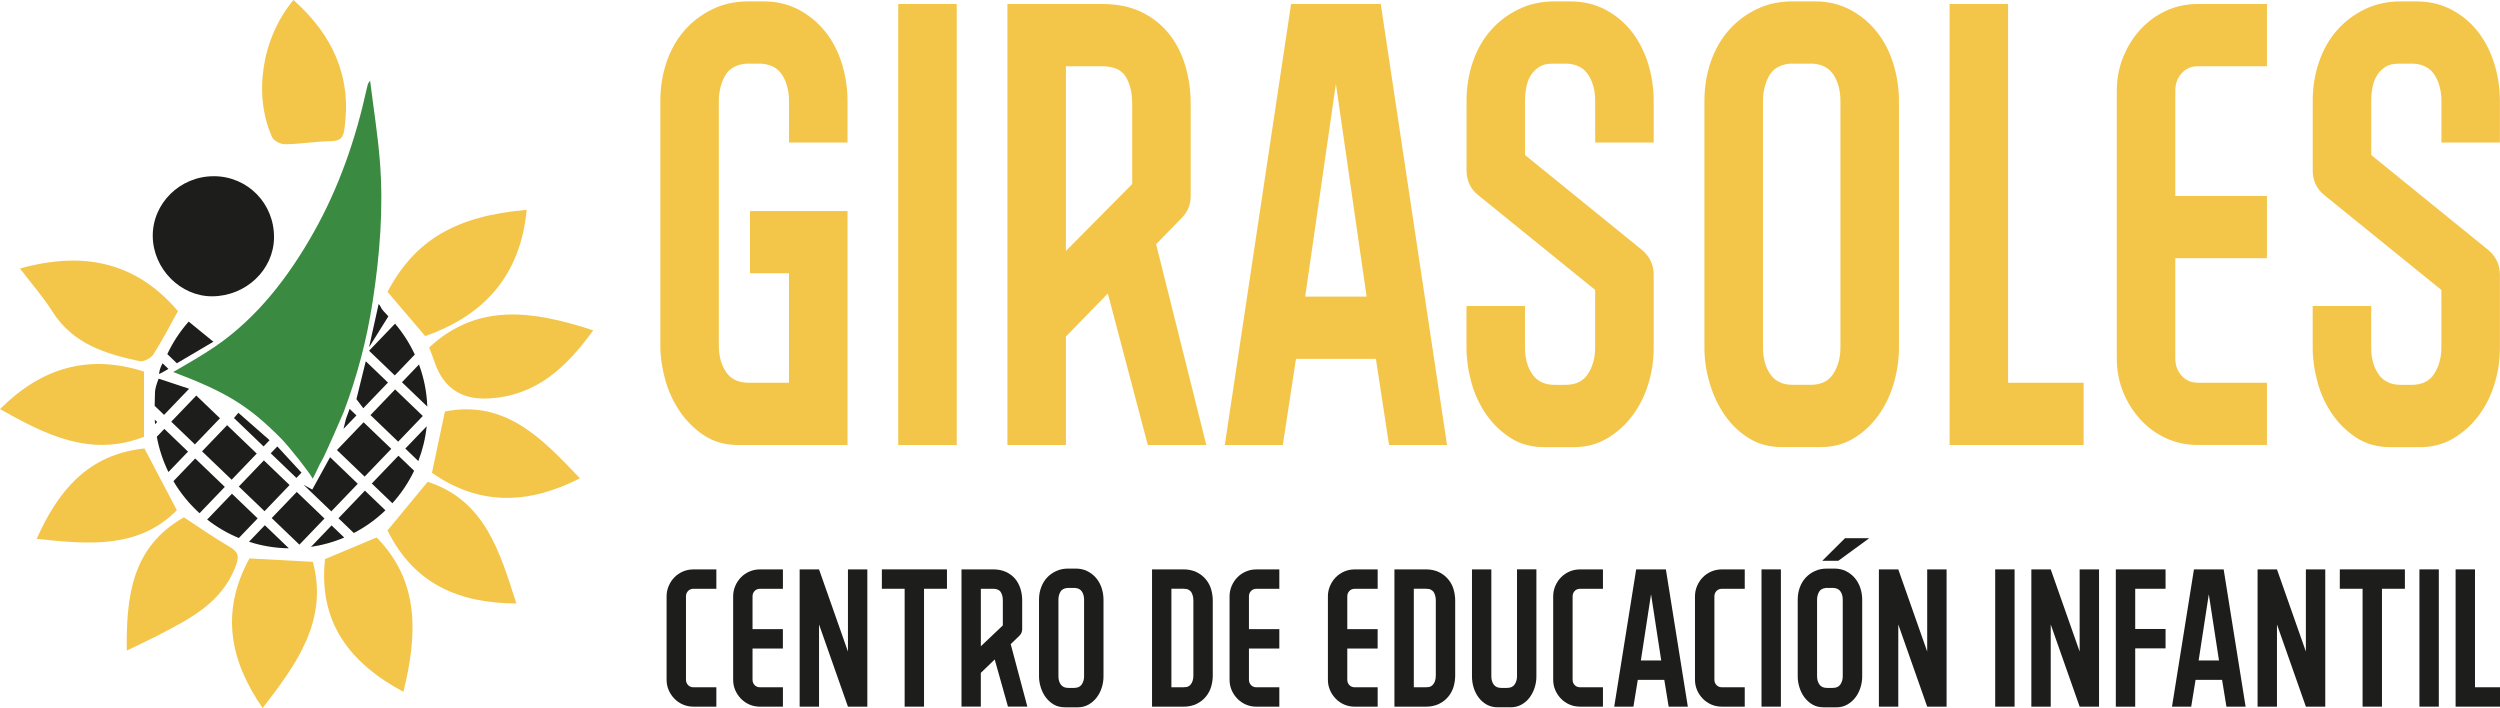 <?xml version="1.0" encoding="UTF-8"?><svg id="Capa_1" xmlns="http://www.w3.org/2000/svg" viewBox="0 0 818.83 231.9"><defs><style>.cls-1,.cls-2{fill:#f3c549;}.cls-3,.cls-4{fill:#1d1d1b;}.cls-5{fill:#3a8b41;}.cls-5,.cls-4,.cls-2{fill-rule:evenodd;}</style></defs><g><path class="cls-1" d="M277.59,69.11v76.64h-35.92c-4.15,0-7.8-1.02-10.94-3.06-3.14-2.04-5.8-4.64-7.98-7.82-2.18-3.17-3.81-6.68-4.87-10.53-1.07-3.85-1.6-7.53-1.6-11.05V33.09c0-4.53,.69-8.81,2.07-12.83,1.38-4.02,3.35-7.48,5.91-10.37,2.55-2.89,5.59-5.18,9.1-6.88s7.4-2.55,11.65-2.55h5.11c4.26,0,8.09,.91,11.5,2.72,3.41,1.81,6.31,4.22,8.7,7.22,2.4,3,4.2,6.49,5.43,10.45,1.22,3.97,1.84,8.05,1.84,12.24v13.59h-19.16v-13.59c0-3.28-.72-6.09-2.16-8.41-1.44-2.32-3.7-3.59-6.78-3.82h-5.27c-3.3,.34-5.59,1.73-6.86,4.16-1.28,2.43-1.92,5.12-1.92,8.06V113.14c0,3.51,.8,6.42,2.39,8.74,1.6,2.32,4.04,3.48,7.34,3.48h13.25v-35.85h-12.77v-20.39h31.93Z"/><path class="cls-1" d="M294.2,145.75V1.31h19.16V145.75h-19.16Z"/><path class="cls-1" d="M329.96,145.75V1.31h31.13c4.89,0,9.15,.88,12.77,2.63,3.62,1.76,6.63,4.14,9.02,7.14,2.39,3,4.18,6.49,5.35,10.45,1.17,3.97,1.76,8.1,1.76,12.4v30.25c0,2.72-.91,5.04-2.71,6.97l-8.62,8.83,16.44,65.76h-19.16l-13.09-49.62-13.73,14.1v35.52h-19.16Zm40.87-85.47v-26.34c0-3.51-.69-6.43-2.08-8.75-1.38-2.32-3.94-3.48-7.66-3.48h-11.97v60.49l21.71-21.92Z"/><path class="cls-1" d="M454.96,145.75l-4.31-28.21h-26.18l-4.31,28.21h-19L422.87,1.31h29.37l21.71,144.44h-19Zm-27.46-48.6h20.11l-10.06-69.67-10.06,69.67Z"/><path class="cls-1" d="M522.49,94.98l-38.32-31.05c-2.55-2.04-3.83-4.75-3.83-8.15v-22.74c0-4.52,.69-8.79,2.08-12.81,1.38-4.02,3.35-7.47,5.91-10.35,2.55-2.89,5.59-5.18,9.1-6.87,3.51-1.7,7.4-2.55,11.65-2.55h5.11c4.36,0,8.25,.91,11.65,2.72,3.41,1.81,6.28,4.22,8.62,7.22,2.34,3,4.12,6.49,5.35,10.45,1.22,3.97,1.83,8.05,1.83,12.24v13.59h-19.16v-13.59c0-3.28-.72-6.09-2.16-8.41-1.43-2.32-3.7-3.59-6.78-3.82h-5.27c-1.7,0-3.11,.37-4.23,1.11-1.12,.74-2.02,1.67-2.71,2.8-.69,1.13-1.17,2.44-1.44,3.91-.27,1.47-.4,2.95-.4,4.42v17.67l38.32,31.1c2.56,2.15,3.83,4.87,3.83,8.16v23.96c0,3.97-.59,7.88-1.76,11.73-1.17,3.85-2.87,7.28-5.11,10.28-2.24,3-4.92,5.47-8.06,7.39-3.14,1.93-6.62,2.94-10.46,3.06h-10.54c-4.15,0-7.8-1-10.94-3-3.14-2-5.8-4.57-7.98-7.71-2.18-3.14-3.81-6.65-4.87-10.51-1.07-3.87-1.6-7.67-1.6-11.41v-13.59h19.16v13.59c0,3.51,.8,6.43,2.4,8.75,1.6,2.32,4.04,3.48,7.34,3.48h3.51c3.41,0,5.88-1.22,7.42-3.65,1.54-2.43,2.31-5.29,2.31-8.57v-18.83Z"/><path class="cls-1" d="M583.64,146.43c-4.15,0-7.8-.99-10.94-2.97-3.14-1.98-5.78-4.53-7.9-7.65-2.13-3.11-3.75-6.6-4.87-10.45-1.12-3.85-1.68-7.64-1.68-11.39V33.09c0-4.53,.69-8.81,2.08-12.83,1.38-4.02,3.35-7.48,5.91-10.37,2.55-2.89,5.59-5.18,9.1-6.88,3.51-1.7,7.4-2.55,11.65-2.55h7.5c4.26,0,8.09,.91,11.5,2.72,3.41,1.81,6.31,4.22,8.7,7.22,2.4,3,4.2,6.49,5.43,10.45,1.22,3.97,1.84,8.05,1.84,12.24V113.97c0,3.97-.59,7.9-1.76,11.81-1.17,3.91-2.87,7.39-5.11,10.45s-4.92,5.52-8.06,7.39c-3.14,1.87-6.63,2.8-10.46,2.8h-12.93Zm19.16-32.61V33.07c0-3.28-.72-6.08-2.15-8.4-1.44-2.32-3.7-3.59-6.78-3.82h-7.66c-3.3,.34-5.59,1.73-6.87,4.16-1.28,2.43-1.91,5.12-1.91,8.06V113.82c0,3.51,.8,6.42,2.39,8.74,1.6,2.32,4.05,3.48,7.34,3.48h5.91c3.41,0,5.88-1.22,7.42-3.65,1.54-2.43,2.31-5.29,2.31-8.57Z"/><path class="cls-1" d="M638.55,145.75V1.31h19.16V125.36h24.75v20.39h-43.9Z"/><path class="cls-1" d="M693.32,117.37V29.69c0-3.85,.69-7.5,2.08-10.96,1.38-3.45,3.27-6.48,5.67-9.09,2.39-2.6,5.19-4.64,8.38-6.12,3.19-1.47,6.65-2.21,10.38-2.21h22.67V21.7h-22.67c-2.13,0-3.89,.76-5.27,2.29-1.38,1.53-2.08,3.43-2.08,5.69v34.5h30.01v20.39h-30.01v32.8c0,2.27,.69,4.16,2.08,5.69,1.38,1.53,3.14,2.29,5.27,2.29h22.67v20.39h-22.67c-3.73,0-7.18-.73-10.38-2.21-3.19-1.47-5.99-3.51-8.38-6.12-2.4-2.61-4.29-5.61-5.67-9.01-1.38-3.4-2.08-7.08-2.08-11.04Z"/><path class="cls-1" d="M799.64,94.98l-38.32-31.05c-2.55-2.04-3.83-4.75-3.83-8.15v-22.74c0-4.52,.69-8.79,2.08-12.81,1.38-4.02,3.35-7.47,5.91-10.35,2.55-2.89,5.59-5.18,9.1-6.87,3.51-1.7,7.4-2.55,11.65-2.55h5.11c4.36,0,8.25,.91,11.65,2.72,3.4,1.81,6.28,4.22,8.62,7.22,2.34,3,4.12,6.49,5.35,10.45,1.22,3.97,1.84,8.05,1.84,12.24v13.59h-19.16v-13.59c0-3.28-.72-6.09-2.15-8.41-1.44-2.32-3.7-3.59-6.79-3.82h-5.27c-1.7,0-3.11,.37-4.23,1.11-1.12,.74-2.02,1.67-2.71,2.8-.69,1.13-1.17,2.44-1.44,3.91-.27,1.47-.4,2.95-.4,4.42v17.67l38.32,31.1c2.56,2.15,3.83,4.87,3.83,8.16v23.96c0,3.97-.59,7.88-1.76,11.73-1.17,3.85-2.87,7.28-5.11,10.28-2.24,3-4.92,5.47-8.06,7.39-3.14,1.93-6.63,2.94-10.46,3.06h-10.54c-4.15,0-7.8-1-10.94-3-3.14-2-5.8-4.57-7.98-7.71-2.18-3.14-3.81-6.65-4.87-10.51-1.07-3.87-1.6-7.67-1.6-11.41v-13.59h19.16v13.59c0,3.51,.8,6.43,2.4,8.75,1.6,2.32,4.04,3.48,7.34,3.48h3.51c3.41,0,5.88-1.22,7.42-3.65,1.54-2.43,2.32-5.29,2.32-8.57v-18.83Z"/></g><g><path class="cls-5" d="M92.03,143.58c-10.75-10.8-17.96-15.17-35.3-21.73,4.69-2.74,9.25-5.28,13.89-8.46,13.59-9.32,23.86-22.6,32.17-37.38,8.2-14.57,13.68-30.33,17.31-46.89,.12-.55,.26-1.09,.41-1.63,.04-.14,.16-.26,.71-1.09,1.14,9.15,2.5,17.65,3.19,26.21,1.25,15.48,0,30.93-2.37,46.29-1.95,12.6-5.02,24.17-9.45,36.01-.24,.65-6.18,14.26-7.03,15.66-1.03,1.66-1.88,3.9-3.13,6.22-.85-1.81-7.87-10.66-10.39-13.2Z"/><path class="cls-4" d="M70.01,57.71c11.14,.03,19.88,8.97,19.74,20.18-.14,10.53-9.22,19.12-20.28,19.16-10.38,.04-19.33-9.02-19.44-19.67-.11-10.77,8.95-19.69,19.98-19.66Z"/><g><path class="cls-2" d="M172.51,68.73c-2.03,21.31-13.73,34.52-33.25,41.34-4.02-4.73-8.16-9.58-12.33-14.48,8.92-16.9,22.31-24.86,45.58-26.86Z"/><path class="cls-2" d="M194.3,108.19c-8.89,12.29-18.83,21.55-34.4,22.32q-13.28,.65-17.54-11.88c-.58-1.71-1.26-3.39-1.8-4.83,16.12-14.9,34.24-11.93,53.73-5.62Z"/><path class="cls-2" d="M58.28,101.9c-2.66,4.78-5.13,9.64-8.06,14.2-.79,1.24-3.17,2.46-4.5,2.18-11.19-2.37-21.88-5.66-28.56-16.25-3.04-4.82-6.86-9.14-10.62-14.08,21.07-5.9,38.19-1.95,51.75,13.95Z"/><path class="cls-2" d="M106.46,183.12c5.9-2.48,11.44-4.81,16.89-7.09,14.33,14.6,13.3,32.13,8.78,50.56-17.6-9.41-27.91-22.83-25.67-43.47Z"/><path class="cls-2" d="M81.69,182.9c6.68,.36,13.48,.73,20.78,1.12,5.16,19.2-5.43,33.66-16.45,47.88-10.49-15.14-14.06-31.18-4.33-49Z"/><path class="cls-2" d="M96.12,0c12.8,11.42,19.1,24.98,16.72,42.09-.42,3.05-1.31,4.09-4.42,4.14-5,.08-9.98,.94-14.97,1.02-1.47,.03-3.76-1.1-4.31-2.31-6.29-13.93-3.36-32.57,6.98-44.94Z"/><path class="cls-2" d="M141.48,154.86c1.38-6.53,2.79-13.17,4.25-20.08,19.89-3.93,31.93,8.96,44.21,21.89-16.56,8.43-32.7,9.23-48.47-1.81Z"/><path class="cls-2" d="M126.92,173.72c4.34-5.25,8.79-10.63,13.17-15.92,18.86,6.16,23.61,23.04,29.04,39.86-18.48-.1-33.4-6.1-42.21-23.94Z"/><path class="cls-2" d="M0,133.99c13.67-13.66,29.12-18.06,47.17-12.29v21.37c-17.48,6.78-32.24-.65-47.17-9.08Z"/><path class="cls-2" d="M41.52,213.09c-.19-17.56,1.55-33.94,18.71-43.65,4.8,3.13,9.82,6.68,15.12,9.74,3.06,1.78,2.91,3.47,1.78,6.41-4.62,12.04-15.16,17.2-25.55,22.59-3.1,1.61-6.28,3.07-10.06,4.91Z"/><path class="cls-2" d="M57.93,167.11c-12.67,12.78-29,11.18-45.91,9.38,7.01-15.79,16.88-27.7,35.29-29.6,3.44,6.55,6.95,13.23,10.62,20.22Z"/></g><g><path class="cls-3" d="M75.97,161.71l-8.12,8.46c3.15,2.46,6.63,4.5,10.37,6.05l6.17-6.43-8.42-8.08Z"/><polygon class="cls-3" points="76.63 136.92 86.33 146.22 88.29 144.17 78.07 135.2 76.63 136.92"/><path class="cls-3" d="M63.93,150.16l-7.13,7.44c2.31,3.92,5.2,7.46,8.56,10.49l8.27-8.62-9.7-9.31Z"/><path class="cls-3" d="M129.31,122.95l6.55-6.83c-1.7-3.67-3.88-7.06-6.47-10.11l-8.51,8.87,8.42,8.08Z"/><rect class="cls-3" x="69.2" y="141.47" width="11.86" height="13.44" transform="translate(-83.83 99.85) rotate(-46.2)"/><path class="cls-3" d="M101.85,179.12c3.81-.56,7.47-1.6,10.9-3.05l-4.15-3.98-6.75,7.04Z"/><path class="cls-3" d="M81.55,177.44c4.12,1.34,8.51,2.08,13.06,2.15l-7.87-7.56-5.19,5.41Z"/><path class="cls-3" d="M120.89,113.72l6.31-10.11c-3.16-3.23-1.88-2.53-3.18-4.05l-3.14,14.16Z"/><rect class="cls-3" x="124.08" y="129.82" width="11.66" height="12.57" transform="translate(-58.24 135.63) rotate(-46.19)"/><path class="cls-3" d="M50.68,137.45c.03,.5,.07,.99,.11,1.49l.69-.72-.8-.77Z"/><rect class="cls-3" x="112.95" y="140.92" width="12.61" height="12.57" transform="translate(-69.53 131.36) rotate(-46.19)"/><rect class="cls-3" x="91.69" y="163.48" width="11.86" height="12.58" transform="translate(-92.47 122.71) rotate(-46.2)"/><polygon class="cls-3" points="99.43 158.79 108.51 167.49 117.18 158.45 108.11 149.75 102.28 160.35 99.43 158.79"/><path class="cls-3" d="M139.96,133.17c-.18-4.83-1.13-9.47-2.73-13.79l-5.58,5.82,8.31,7.97Z"/><rect class="cls-3" x="80.6" y="153.29" width="11.86" height="11.67" transform="translate(-88.21 111.43) rotate(-46.2)"/><polygon class="cls-3" points="113.31 137.19 112.51 140.47 116.74 136.06 114.51 133.92 113.31 137.19"/><polygon class="cls-3" points="116.74 130.73 118.99 133.71 127.07 125.3 119.8 118.32 116.74 130.73"/><polygon class="cls-3" points="88.67 148.47 97.09 156.54 98.75 154.81 90.83 146.22 88.67 148.47"/><rect class="cls-3" x="58.13" y="132.2" width="11.86" height="10.74" transform="translate(-79.56 88.55) rotate(-46.19)"/><path class="cls-3" d="M121.77,158.36l6.74,6.47c2.86-3.17,5.27-6.75,7.13-10.64l-5.14-4.93-8.73,9.1Z"/><path class="cls-3" d="M61.94,127.33l-9.99-3.31c-1.62,4.3-1.08,4.09-1.29,8.91l3.08,2.95,8.21-8.56Z"/><path class="cls-3" d="M137.01,151c1.39-3.6,2.33-7.42,2.75-11.39l-7.01,7.31,4.26,4.09Z"/><path class="cls-3" d="M69.89,111.93l-8.09-6.6c-2.81,3.18-5.18,6.76-7,10.65l3.12,3,11.96-7.05Z"/><path class="cls-3" d="M110.85,169.74l5.04,4.84c3.81-1.98,7.29-4.49,10.35-7.43l-6.72-6.45-8.67,9.05Z"/><path class="cls-3" d="M53.83,140.47l-2.47,2.58c.75,4.07,2.04,7.94,3.81,11.55l6.41-6.68-7.75-7.44Z"/><path class="cls-3" d="M55.17,120.83l-1.93-1.85c-.94,1.86-.94,2.24-1.16,3.53l.74-.34,2.35-1.34Z"/></g></g><g><path class="cls-3" d="M218.33,222.62v-27.29c0-1.2,.23-2.33,.69-3.41,.46-1.08,1.08-2.02,1.88-2.83,.79-.81,1.72-1.45,2.78-1.9,1.06-.46,2.2-.69,3.44-.69h7.51v6.35h-7.51c-.71,0-1.29,.24-1.75,.71-.46,.48-.69,1.07-.69,1.77v27.29c0,.71,.23,1.3,.69,1.77,.46,.48,1.04,.71,1.75,.71h7.51v6.35h-7.51c-1.23,0-2.38-.23-3.44-.69-1.06-.46-1.98-1.09-2.78-1.91-.79-.81-1.42-1.74-1.88-2.8-.46-1.06-.69-2.2-.69-3.44Z"/><path class="cls-3" d="M240.13,222.62v-27.29c0-1.2,.23-2.33,.69-3.41,.46-1.08,1.08-2.02,1.88-2.83,.79-.81,1.72-1.45,2.78-1.9,1.06-.46,2.2-.69,3.44-.69h7.51v6.35h-7.51c-.71,0-1.29,.24-1.75,.71-.46,.48-.69,1.07-.69,1.77v10.74h9.94v6.35h-9.94v10.21c0,.71,.23,1.3,.69,1.77,.46,.48,1.04,.71,1.75,.71h7.51v6.35h-7.51c-1.23,0-2.38-.23-3.44-.69-1.06-.46-1.98-1.09-2.78-1.91-.79-.81-1.42-1.74-1.88-2.8-.46-1.06-.69-2.2-.69-3.44Z"/><path class="cls-3" d="M277.73,231.45l-9.47-26.92v26.92h-6.35v-44.96h6.35l9.47,26.92v-26.92h6.35v44.96h-6.35Z"/><path class="cls-3" d="M296.3,231.45v-38.61h-7.46v-6.35h21.32v6.35h-7.51v38.61h-6.35Z"/><path class="cls-3" d="M314.92,231.45v-44.96h10.31c1.62,0,3.03,.27,4.23,.82,1.2,.55,2.2,1.29,2.99,2.22,.79,.94,1.38,2.02,1.77,3.25,.39,1.24,.58,2.52,.58,3.86v9.41c0,.85-.3,1.57-.9,2.17l-2.86,2.75,5.45,20.47h-6.35l-4.34-15.44-4.55,4.39v11.05h-6.35Zm13.54-26.61v-8.2c0-1.09-.23-2-.69-2.72-.46-.72-1.3-1.08-2.54-1.08h-3.97v18.83l7.19-6.82Z"/><path class="cls-3" d="M348.72,231.66c-1.37,0-2.58-.31-3.62-.93-1.04-.62-1.91-1.41-2.62-2.38-.71-.97-1.24-2.05-1.61-3.25-.37-1.2-.56-2.38-.56-3.54v-25.18c0-1.41,.23-2.74,.69-3.99,.46-1.25,1.11-2.33,1.96-3.23,.85-.9,1.85-1.61,3.02-2.14,1.16-.53,2.45-.79,3.86-.79h2.49c1.41,0,2.68,.28,3.81,.85,1.13,.56,2.09,1.31,2.88,2.25,.79,.94,1.39,2.02,1.8,3.25,.4,1.23,.61,2.5,.61,3.81v25.18c0,1.23-.19,2.46-.58,3.68-.39,1.22-.95,2.3-1.69,3.25-.74,.95-1.63,1.72-2.67,2.3-1.04,.58-2.19,.87-3.46,.87h-4.28Zm6.35-10.15v-25.14c0-1.02-.24-1.89-.71-2.61-.48-.72-1.23-1.12-2.25-1.19h-2.54c-1.09,.11-1.85,.54-2.27,1.29-.42,.76-.63,1.59-.63,2.51v25.14c0,1.09,.26,2,.79,2.72,.53,.72,1.34,1.08,2.43,1.08h1.96c1.13,0,1.95-.38,2.46-1.14,.51-.76,.77-1.65,.77-2.67Z"/><path class="cls-3" d="M377.33,231.45v-44.96h10.31c1.59,0,3.01,.3,4.26,.9,1.25,.6,2.3,1.43,3.15,2.49,.81,1.02,1.37,2.12,1.69,3.31,.32,1.18,.48,2.34,.48,3.46v24.65c0,1.13-.16,2.28-.48,3.46-.32,1.18-.88,2.28-1.69,3.31-.85,1.06-1.9,1.89-3.15,2.49-1.25,.6-2.67,.9-4.26,.9h-10.31Zm10.31-6.35c.7,0,1.23-.1,1.59-.29,.35-.19,.62-.41,.79-.66,.25-.28,.45-.67,.61-1.17,.16-.49,.24-1.06,.24-1.69v-24.65c0-.64-.08-1.2-.24-1.69-.16-.49-.34-.88-.55-1.16-.21-.25-.49-.47-.85-.66-.35-.19-.88-.29-1.59-.29h-3.97v32.26h3.97Z"/><path class="cls-3" d="M402.72,222.62v-27.29c0-1.2,.23-2.33,.69-3.41,.46-1.08,1.08-2.02,1.88-2.83,.79-.81,1.72-1.45,2.78-1.9,1.06-.46,2.2-.69,3.44-.69h7.51v6.35h-7.51c-.71,0-1.29,.24-1.75,.71-.46,.48-.69,1.07-.69,1.77v10.74h9.95v6.35h-9.95v10.21c0,.71,.23,1.3,.69,1.77,.46,.48,1.04,.71,1.75,.71h7.51v6.35h-7.51c-1.23,0-2.38-.23-3.44-.69-1.06-.46-1.98-1.09-2.78-1.91-.79-.81-1.42-1.74-1.88-2.8-.46-1.06-.69-2.2-.69-3.44Z"/><path class="cls-3" d="M434.93,222.62v-27.29c0-1.2,.23-2.33,.69-3.41,.46-1.08,1.08-2.02,1.88-2.83,.79-.81,1.72-1.45,2.78-1.9,1.06-.46,2.2-.69,3.44-.69h7.51v6.35h-7.51c-.71,0-1.29,.24-1.75,.71-.46,.48-.69,1.07-.69,1.77v10.74h9.94v6.35h-9.94v10.21c0,.71,.23,1.3,.69,1.77,.46,.48,1.04,.71,1.75,.71h7.51v6.35h-7.51c-1.24,0-2.38-.23-3.44-.69-1.06-.46-1.98-1.09-2.78-1.91-.79-.81-1.42-1.74-1.88-2.8-.46-1.06-.69-2.2-.69-3.44Z"/><path class="cls-3" d="M456.72,231.45v-44.96h10.32c1.59,0,3.01,.3,4.26,.9,1.25,.6,2.3,1.43,3.15,2.49,.81,1.02,1.37,2.12,1.69,3.31,.32,1.18,.48,2.34,.48,3.46v24.65c0,1.13-.16,2.28-.48,3.46-.32,1.18-.88,2.28-1.69,3.31-.85,1.06-1.9,1.89-3.15,2.49-1.25,.6-2.67,.9-4.26,.9h-10.32Zm10.32-6.35c.7,0,1.23-.1,1.59-.29,.35-.19,.62-.41,.79-.66,.25-.28,.45-.67,.61-1.17,.16-.49,.24-1.06,.24-1.69v-24.65c0-.64-.08-1.2-.24-1.69-.16-.49-.34-.88-.55-1.16-.21-.25-.5-.47-.85-.66-.35-.19-.88-.29-1.59-.29h-3.97v32.26h3.97Z"/><path class="cls-3" d="M488.46,186.49v35.02c0,1.09,.26,2,.79,2.72,.53,.72,1.34,1.08,2.43,1.08h1.96c1.13,0,1.95-.38,2.46-1.14,.51-.76,.77-1.65,.77-2.67v-35.02h6.35v35.07c0,1.3-.2,2.57-.61,3.78-.41,1.22-.97,2.29-1.69,3.23-.72,.94-1.61,1.69-2.64,2.25-1.04,.56-2.19,.85-3.46,.85h-4.29c-1.34,0-2.53-.29-3.57-.87-1.04-.58-1.92-1.35-2.64-2.3-.72-.95-1.27-2.03-1.64-3.23-.37-1.2-.56-2.43-.56-3.7v-35.07h6.35Z"/><path class="cls-3" d="M508.72,222.62v-27.29c0-1.2,.23-2.33,.69-3.41,.46-1.08,1.08-2.02,1.88-2.83,.79-.81,1.72-1.45,2.78-1.9,1.06-.46,2.2-.69,3.44-.69h7.51v6.35h-7.51c-.71,0-1.29,.24-1.74,.71-.46,.48-.69,1.07-.69,1.77v27.29c0,.71,.23,1.3,.69,1.77,.46,.48,1.04,.71,1.74,.71h7.51v6.35h-7.51c-1.23,0-2.38-.23-3.44-.69-1.06-.46-1.98-1.09-2.78-1.91-.79-.81-1.42-1.74-1.88-2.8-.46-1.06-.69-2.2-.69-3.44Z"/><path class="cls-3" d="M546.54,231.45l-1.43-8.78h-8.68l-1.43,8.78h-6.29l7.19-44.96h9.73l7.19,44.96h-6.29Zm-9.1-15.13h6.66l-3.33-21.69-3.33,21.69Z"/><path class="cls-3" d="M555.16,222.62v-27.29c0-1.2,.23-2.33,.69-3.41,.46-1.08,1.08-2.02,1.88-2.83,.79-.81,1.72-1.45,2.78-1.9,1.06-.46,2.2-.69,3.44-.69h7.51v6.35h-7.51c-.71,0-1.29,.24-1.74,.71-.46,.48-.69,1.07-.69,1.77v27.29c0,.71,.23,1.3,.69,1.77,.46,.48,1.04,.71,1.74,.71h7.51v6.35h-7.51c-1.23,0-2.38-.23-3.44-.69-1.06-.46-1.98-1.09-2.78-1.91-.79-.81-1.42-1.74-1.88-2.8-.46-1.06-.69-2.2-.69-3.44Z"/><path class="cls-3" d="M576.95,231.45v-44.96h6.35v44.96h-6.35Z"/><path class="cls-3" d="M597.21,231.66c-1.38,0-2.58-.31-3.62-.93-1.04-.62-1.91-1.41-2.62-2.38-.71-.97-1.24-2.05-1.61-3.25-.37-1.2-.55-2.38-.55-3.54v-25.18c0-1.41,.23-2.74,.69-3.99,.46-1.25,1.11-2.33,1.96-3.23,.85-.9,1.85-1.61,3.02-2.14,1.16-.53,2.45-.79,3.86-.79h2.49c1.41,0,2.68,.28,3.81,.85,1.13,.56,2.09,1.31,2.88,2.25,.79,.94,1.39,2.02,1.8,3.25,.41,1.23,.61,2.5,.61,3.81v25.18c0,1.23-.19,2.46-.58,3.68-.39,1.22-.95,2.3-1.69,3.25-.74,.95-1.63,1.72-2.67,2.3-1.04,.58-2.19,.87-3.46,.87h-4.28Zm6.35-10.15v-25.14c0-1.02-.24-1.89-.71-2.61-.48-.72-1.22-1.12-2.25-1.19h-2.54c-1.09,.11-1.85,.54-2.27,1.29-.42,.76-.64,1.59-.64,2.51v25.14c0,1.09,.27,2,.79,2.72,.53,.72,1.34,1.08,2.43,1.08h1.96c1.13,0,1.95-.38,2.46-1.14,.51-.76,.77-1.65,.77-2.67Zm8.68-45.23l-10.16,7.41h-5.24l7.46-7.41h7.93Z"/><path class="cls-3" d="M631.22,231.45l-9.47-26.92v26.92h-6.35v-44.96h6.35l9.47,26.92v-26.92h6.35v44.96h-6.35Z"/><path class="cls-3" d="M653.49,231.45v-44.96h6.35v44.96h-6.35Z"/><path class="cls-3" d="M681.15,231.45l-9.47-26.92v26.92h-6.35v-44.96h6.35l9.47,26.92v-26.92h6.35v44.96h-6.35Z"/><path class="cls-3" d="M693,231.45v-44.96h16.29v6.35h-9.94v13.17h9.94v6.35h-9.94v19.1h-6.35Z"/><path class="cls-3" d="M729.23,231.45l-1.43-8.78h-8.68l-1.43,8.78h-6.29l7.19-44.96h9.73l7.19,44.96h-6.29Zm-9.1-15.13h6.66l-3.33-21.69-3.33,21.69Z"/><path class="cls-3" d="M755.25,231.45l-9.47-26.92v26.92h-6.35v-44.96h6.35l9.47,26.92v-26.92h6.35v44.96h-6.35Z"/><path class="cls-3" d="M773.82,231.45v-38.61h-7.46v-6.35h21.32v6.35h-7.51v38.61h-6.35Z"/><path class="cls-3" d="M792.44,231.45v-44.96h6.35v44.96h-6.35Z"/><path class="cls-3" d="M804.29,231.45v-44.96h6.35v38.61h8.2v6.35h-14.55Z"/></g></svg>